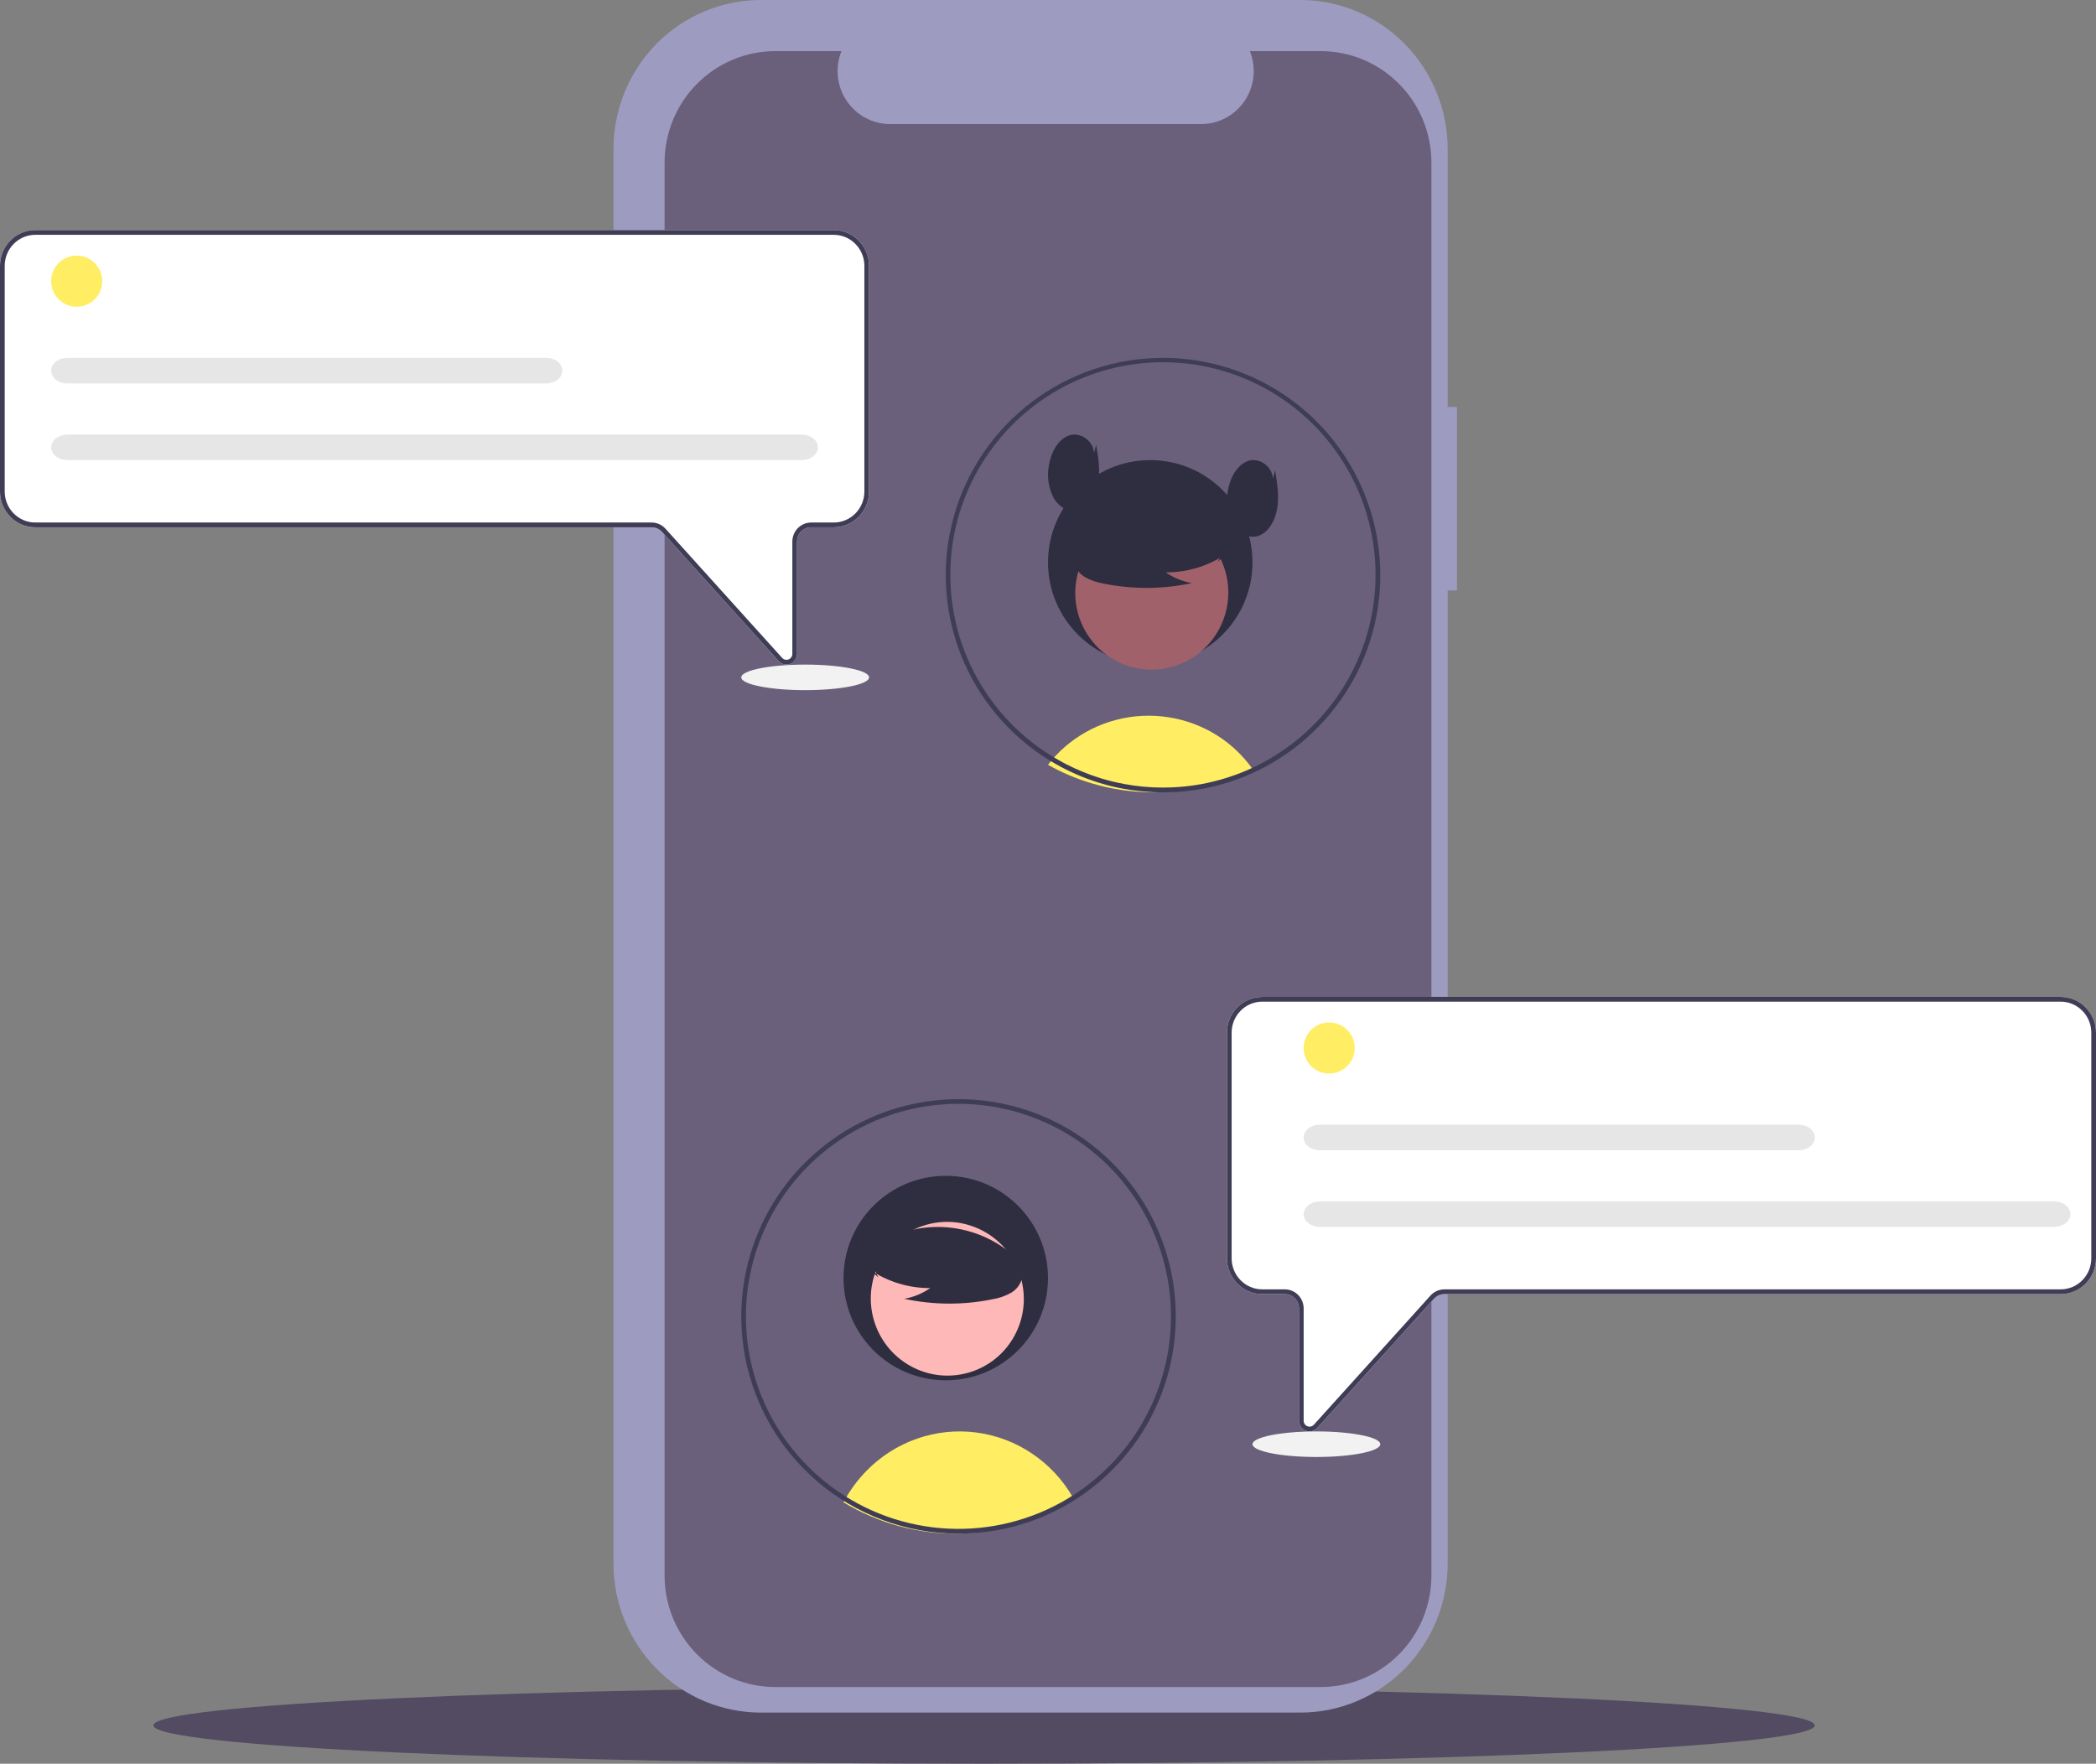 <svg width="82" height="69" viewBox="0 0 82 69" fill="none" xmlns="http://www.w3.org/2000/svg">
<rect x="0" y="0" width="82" height="69" fill="#808080" stroke="none"/>
<path d="M38.5 69C56.449 69 71 68.328 71 67.5C71 66.672 56.449 66 38.5 66C20.551 66 6 66.672 6 67.5C6 68.328 20.551 69 38.5 69Z" fill="#534B61"/>
<path d="M57 15.922H56.636V5.837C56.636 4.289 56.029 2.804 54.948 1.71C53.866 0.615 52.4 1.70914e-06 50.871 0H29.766C28.236 -2.92993e-06 26.77 0.615 25.689 1.71C24.608 2.804 24 4.289 24 5.837V61.163C24 62.711 24.607 64.196 25.689 65.29C26.77 66.385 28.236 67 29.766 67H50.871C52.4 67 53.866 66.385 54.948 65.29C56.029 64.196 56.636 62.711 56.636 61.163V23.1H57L57 15.922Z" fill="#9E9BC0"/>
<path d="M56 6.362V61.638C56 62.795 55.544 63.904 54.731 64.722C53.919 65.54 52.817 66 51.668 66H30.332C29.183 66 28.081 65.54 27.269 64.722C26.456 63.904 26 62.795 26 61.638V6.362C26 5.205 26.456 4.095 27.269 3.278C28.081 2.46 29.183 2 30.332 2H32.92C32.793 2.315 32.745 2.656 32.779 2.994C32.814 3.332 32.931 3.656 33.119 3.938C33.307 4.22 33.561 4.451 33.859 4.611C34.157 4.771 34.489 4.854 34.826 4.855H46.991C47.328 4.854 47.66 4.771 47.958 4.611C48.256 4.451 48.51 4.22 48.698 3.938C48.886 3.656 49.003 3.332 49.038 2.994C49.072 2.656 49.024 2.315 48.897 2H51.668C52.817 2 53.919 2.46 54.731 3.278C55.544 4.095 56 5.205 56 6.362Z" fill="#6A607B"/>
<path d="M49 30.084C48.856 30.157 48.71 30.226 48.562 30.291C48.426 30.351 48.289 30.407 48.15 30.459C48.099 30.478 48.047 30.497 47.995 30.515C47.585 30.66 47.163 30.773 46.735 30.853C46.523 30.894 46.308 30.925 46.09 30.949C45.91 30.968 45.729 30.983 45.545 30.991C45.415 30.997 45.284 31 45.152 31C44.631 31 44.111 30.953 43.6 30.859C43.466 30.835 43.336 30.807 43.205 30.777C42.573 30.629 41.961 30.41 41.383 30.123C41.331 30.098 41.279 30.07 41.227 30.044C41.15 30.005 41.075 29.963 41 29.92C41.036 29.872 41.075 29.824 41.115 29.777C41.548 29.255 42.09 28.827 42.705 28.522C43.32 28.217 43.994 28.041 44.684 28.006C45.373 27.972 46.062 28.078 46.706 28.32C47.35 28.561 47.935 28.932 48.422 29.408C48.591 29.573 48.748 29.749 48.891 29.936C48.929 29.984 48.965 30.034 49 30.084Z" fill="#FFEE63"/>
<path d="M45 26C47.209 26 49 24.209 49 22C49 19.791 47.209 18 45 18C42.791 18 41 19.791 41 22C41 24.209 42.791 26 45 26Z" fill="#2F2E41"/>
<path d="M46.492 25.826C47.944 25.028 48.48 23.2 47.689 21.744C46.898 20.288 45.08 19.755 43.629 20.554C42.177 21.353 41.641 23.18 42.432 24.636C43.223 26.092 45.041 26.625 46.492 25.826Z" fill="#A0616A"/>
<path d="M48 21.652C47.297 22.137 46.462 22.396 45.608 22.393C45.913 22.604 46.26 22.747 46.625 22.812C45.489 23.056 44.316 23.063 43.178 22.831C42.925 22.791 42.681 22.707 42.456 22.583C42.344 22.52 42.247 22.435 42.17 22.332C42.093 22.229 42.039 22.111 42.011 21.986C41.935 21.553 42.272 21.159 42.622 20.894C43.157 20.494 43.775 20.219 44.43 20.088C45.085 19.956 45.76 19.973 46.408 20.136C46.831 20.245 47.255 20.43 47.53 20.771C47.804 21.111 47.886 21.636 47.624 21.987L48 21.652Z" fill="#2F2E41"/>
<path d="M45.5 14C43.646 14 41.843 14.606 40.366 15.725C38.888 16.845 37.818 18.417 37.316 20.201C36.815 21.986 36.911 23.886 37.59 25.611C38.269 27.336 39.493 28.791 41.076 29.756L41.131 29.788C41.176 29.816 41.222 29.842 41.267 29.868C41.343 29.913 41.42 29.956 41.498 29.998C41.551 30.025 41.604 30.054 41.657 30.08C42.247 30.381 42.871 30.611 43.515 30.766C43.648 30.798 43.781 30.827 43.917 30.852C44.439 30.951 44.969 31 45.5 31C45.634 31 45.767 30.997 45.901 30.991C46.087 30.982 46.273 30.967 46.456 30.946C46.678 30.922 46.897 30.888 47.113 30.846C47.55 30.762 47.979 30.643 48.398 30.492C48.45 30.472 48.503 30.452 48.555 30.432C48.698 30.378 48.838 30.319 48.975 30.257C49.127 30.189 49.276 30.116 49.422 30.04C50.893 29.27 52.108 28.089 52.92 26.642C52.924 26.635 52.929 26.627 52.933 26.62C53.366 25.842 53.674 25 53.844 24.125C54.083 22.895 54.047 21.626 53.738 20.411C53.429 19.196 52.856 18.064 52.059 17.096C51.261 16.128 50.26 15.349 49.126 14.814C47.992 14.279 46.754 14.001 45.5 14H45.5ZM52.778 26.509C52.77 26.522 52.764 26.536 52.756 26.548C51.96 27.974 50.761 29.134 49.311 29.884C49.166 29.959 49.019 30.03 48.87 30.096C48.746 30.152 48.62 30.205 48.492 30.254C48.438 30.275 48.383 30.295 48.329 30.314C47.967 30.446 47.597 30.552 47.221 30.632C46.942 30.691 46.659 30.736 46.376 30.765C46.201 30.784 46.023 30.797 45.845 30.804C45.73 30.808 45.615 30.811 45.5 30.811C44.986 30.812 44.473 30.764 43.968 30.669C43.661 30.612 43.357 30.537 43.059 30.446C42.604 30.305 42.162 30.126 41.737 29.91C41.688 29.885 41.639 29.859 41.591 29.833C41.522 29.796 41.452 29.758 41.384 29.717C41.333 29.689 41.282 29.659 41.232 29.629C41.203 29.612 41.173 29.594 41.144 29.576C39.756 28.723 38.649 27.482 37.96 26.007C37.271 24.531 37.031 22.885 37.268 21.274C37.506 19.663 38.212 18.157 39.298 16.943C40.383 15.729 41.802 14.86 43.377 14.445C44.952 14.03 46.614 14.086 48.157 14.607C49.7 15.128 51.056 16.091 52.058 17.375C53.059 18.66 53.661 20.21 53.789 21.834C53.917 23.458 53.565 25.083 52.778 26.509H52.778Z" fill="#3F3D56"/>
<path d="M42.802 17.724C42.76 17.203 42.226 16.883 41.808 17.04C41.39 17.197 41.116 17.699 41.033 18.213C40.993 18.429 40.989 18.652 41.022 18.87C41.055 19.088 41.123 19.296 41.223 19.483C41.434 19.845 41.822 20.072 42.184 19.979C42.598 19.874 42.884 19.393 42.966 18.898C43.048 18.404 42.967 17.894 42.885 17.399L42.802 17.724Z" fill="#2F2E41"/>
<path d="M49.802 18.724C49.76 18.203 49.226 17.883 48.808 18.04C48.39 18.197 48.116 18.699 48.033 19.213C47.993 19.429 47.989 19.652 48.022 19.87C48.055 20.088 48.123 20.296 48.223 20.483C48.434 20.845 48.822 21.072 49.184 20.979C49.598 20.874 49.884 20.393 49.966 19.898C50.048 19.404 49.967 18.894 49.885 18.399L49.802 18.724Z" fill="#2F2E41"/>
<path d="M30.767 26C30.71 26 30.653 25.988 30.601 25.964C30.548 25.941 30.501 25.906 30.463 25.863L25.9 20.81C25.848 20.753 25.785 20.707 25.715 20.676C25.645 20.645 25.569 20.629 25.493 20.629H1.38C1.014 20.628 0.663 20.48 0.405 20.218C0.146 19.955 0 19.599 0 19.228V10.401C0 10.03 0.146 9.673 0.405 9.411C0.663 9.148 1.014 9 1.38 9H32.62C32.986 9 33.337 9.148 33.595 9.411C33.854 9.673 34 10.03 34 10.401V19.228C34 19.599 33.854 19.955 33.595 20.218C33.337 20.48 32.986 20.628 32.62 20.629H31.734C31.588 20.629 31.447 20.688 31.344 20.793C31.24 20.898 31.182 21.041 31.182 21.189V25.579C31.182 25.664 31.157 25.747 31.11 25.817C31.063 25.887 30.996 25.941 30.918 25.971C30.87 25.99 30.819 26 30.767 26Z" fill="white"/>
<path d="M30.767 26C30.71 26 30.653 25.988 30.601 25.964C30.548 25.941 30.501 25.906 30.463 25.863L25.9 20.81C25.848 20.753 25.785 20.707 25.715 20.676C25.645 20.645 25.569 20.629 25.493 20.629H1.38C1.014 20.628 0.663 20.48 0.405 20.218C0.146 19.955 0 19.599 0 19.228V10.401C0 10.03 0.146 9.673 0.405 9.411C0.663 9.148 1.014 9 1.38 9H32.62C32.986 9 33.337 9.148 33.595 9.411C33.854 9.673 34 10.03 34 10.401V19.228C34 19.599 33.854 19.955 33.595 20.218C33.337 20.48 32.986 20.628 32.62 20.629H31.734C31.588 20.629 31.447 20.688 31.344 20.793C31.24 20.898 31.182 21.041 31.182 21.189V25.579C31.182 25.664 31.157 25.747 31.11 25.817C31.063 25.887 30.996 25.941 30.918 25.971C30.87 25.99 30.819 26 30.767 26ZM1.38 9.187C1.063 9.187 0.759 9.315 0.535 9.543C0.31 9.77 0.184 10.079 0.184 10.401V19.228C0.184 19.55 0.31 19.858 0.535 20.086C0.759 20.314 1.063 20.442 1.38 20.442H25.493C25.595 20.442 25.696 20.464 25.789 20.505C25.882 20.547 25.966 20.608 26.035 20.684L30.598 25.737C30.63 25.772 30.671 25.796 30.716 25.807C30.761 25.817 30.808 25.814 30.851 25.797C30.895 25.78 30.932 25.75 30.958 25.711C30.984 25.672 30.998 25.626 30.998 25.579V21.189C30.998 20.991 31.076 20.801 31.214 20.661C31.352 20.521 31.539 20.442 31.734 20.442H32.62C32.937 20.442 33.241 20.314 33.465 20.086C33.69 19.858 33.816 19.55 33.816 19.228V10.401C33.816 10.079 33.69 9.77 33.465 9.543C33.241 9.315 32.937 9.187 32.62 9.187H1.38Z" fill="#3F3D56"/>
<path d="M3 12C3.552 12 4 11.552 4 11C4 10.448 3.552 10 3 10C2.448 10 2 10.448 2 11C2 11.552 2.448 12 3 12Z" fill="#FFEE63"/>
<path d="M31.35 18H2.651C2.566 18 2.481 17.987 2.402 17.962C2.323 17.937 2.251 17.9 2.191 17.854C2.13 17.807 2.082 17.752 2.05 17.692C2.017 17.631 2 17.566 2 17.5C2 17.434 2.017 17.369 2.05 17.308C2.082 17.248 2.13 17.193 2.191 17.146C2.251 17.1 2.323 17.063 2.402 17.038C2.481 17.013 2.566 17 2.651 17H31.35C31.523 17 31.688 17.053 31.81 17.147C31.932 17.24 32 17.367 32 17.5C32 17.633 31.932 17.76 31.81 17.853C31.688 17.947 31.523 18 31.35 18Z" fill="#E6E6E6"/>
<path d="M21.37 15H2.631C2.548 15 2.466 14.987 2.389 14.962C2.313 14.937 2.243 14.9 2.185 14.854C2.126 14.807 2.08 14.752 2.048 14.691C2.016 14.631 2 14.566 2 14.5C2 14.434 2.016 14.369 2.048 14.309C2.08 14.248 2.126 14.193 2.185 14.146C2.243 14.1 2.313 14.063 2.389 14.038C2.466 14.013 2.548 14 2.631 14H21.37C21.537 14 21.697 14.053 21.816 14.146C21.934 14.24 22 14.367 22 14.5C22 14.633 21.934 14.76 21.816 14.854C21.697 14.947 21.537 15 21.37 15Z" fill="#E6E6E6"/>
<path d="M51.082 55.971C51.004 55.941 50.937 55.887 50.89 55.817C50.843 55.747 50.818 55.664 50.818 55.579V51.189C50.818 51.041 50.76 50.898 50.656 50.793C50.553 50.688 50.412 50.629 50.266 50.629H49.38C49.014 50.628 48.663 50.48 48.405 50.218C48.146 49.955 48 49.599 48 49.228V40.401C48 40.03 48.146 39.673 48.405 39.411C48.663 39.148 49.014 39 49.38 39H80.62C80.986 39 81.337 39.148 81.595 39.411C81.854 39.673 82 40.03 82 40.401V49.228C82 49.599 81.854 49.955 81.595 50.218C81.337 50.48 80.986 50.628 80.62 50.629H56.507C56.431 50.629 56.355 50.645 56.285 50.676C56.215 50.708 56.152 50.753 56.1 50.81L51.537 55.863C51.499 55.906 51.452 55.941 51.399 55.964C51.347 55.988 51.29 56 51.233 56C51.181 56 51.13 55.99 51.082 55.971Z" fill="white"/>
<path d="M51.082 55.971C51.004 55.941 50.937 55.887 50.89 55.817C50.843 55.747 50.818 55.664 50.818 55.579V51.189C50.818 51.041 50.76 50.898 50.656 50.793C50.553 50.688 50.412 50.629 50.266 50.629H49.38C49.014 50.628 48.663 50.48 48.405 50.218C48.146 49.955 48 49.599 48 49.228V40.401C48 40.03 48.146 39.673 48.405 39.411C48.663 39.148 49.014 39 49.38 39H80.62C80.986 39 81.337 39.148 81.595 39.411C81.854 39.673 82 40.03 82 40.401V49.228C82 49.599 81.854 49.955 81.595 50.218C81.337 50.48 80.986 50.628 80.62 50.629H56.507C56.431 50.629 56.355 50.645 56.285 50.676C56.215 50.708 56.152 50.753 56.1 50.81L51.537 55.863C51.499 55.906 51.452 55.941 51.399 55.964C51.347 55.988 51.29 56 51.233 56C51.181 56 51.13 55.99 51.082 55.971ZM49.38 39.187C49.063 39.187 48.759 39.315 48.535 39.543C48.31 39.77 48.184 40.079 48.184 40.401V49.228C48.184 49.55 48.31 49.858 48.535 50.086C48.759 50.313 49.063 50.442 49.38 50.442H50.266C50.461 50.442 50.648 50.521 50.786 50.661C50.924 50.801 51.002 50.991 51.002 51.189V55.579C51.002 55.626 51.016 55.672 51.042 55.711C51.068 55.75 51.105 55.78 51.149 55.797C51.192 55.814 51.239 55.818 51.284 55.807C51.329 55.796 51.37 55.772 51.402 55.737L55.965 50.684C56.034 50.608 56.118 50.547 56.211 50.505C56.304 50.464 56.405 50.442 56.507 50.442H80.62C80.937 50.442 81.241 50.313 81.465 50.086C81.69 49.858 81.816 49.55 81.816 49.228V40.401C81.816 40.079 81.69 39.77 81.465 39.543C81.241 39.315 80.937 39.187 80.62 39.187H49.38Z" fill="#3F3D56"/>
<path d="M42 58.627C40.661 59.498 39.11 59.973 37.52 59.999C35.931 60.025 34.365 59.6 33 58.773C33.24 58.318 33.545 57.902 33.903 57.537C34.457 56.972 35.131 56.543 35.873 56.284C36.615 56.024 37.406 55.941 38.185 56.041C38.964 56.141 39.709 56.42 40.365 56.859C41.021 57.297 41.569 57.882 41.967 58.569C41.978 58.588 41.989 58.607 42 58.627Z" fill="#FFEE63"/>
<path d="M37 54C39.209 54 41 52.209 41 50C41 47.791 39.209 46 37 46C34.791 46 33 47.791 33 50C33 52.209 34.791 54 37 54Z" fill="#2F2E41"/>
<path d="M39.689 52.256C40.48 50.8 39.944 48.972 38.492 48.174C37.041 47.375 35.223 47.908 34.432 49.364C33.641 50.82 34.177 52.647 35.629 53.446C37.08 54.245 38.898 53.712 39.689 52.256Z" fill="#FFB8B8"/>
<path d="M34 49.652C34.703 50.138 35.538 50.396 36.392 50.393C36.087 50.604 35.74 50.747 35.375 50.812C36.511 51.056 37.684 51.063 38.822 50.831C39.075 50.791 39.319 50.707 39.544 50.583C39.656 50.52 39.753 50.435 39.83 50.332C39.907 50.229 39.961 50.111 39.989 49.986C40.065 49.553 39.728 49.159 39.378 48.894C38.843 48.494 38.225 48.219 37.57 48.088C36.915 47.956 36.24 47.973 35.592 48.136C35.169 48.245 34.745 48.43 34.47 48.771C34.196 49.111 34.114 49.636 34.376 49.987L34 49.652Z" fill="#2F2E41"/>
<path d="M37.497 60C35.452 59.999 33.476 59.261 31.931 57.921C30.386 56.581 29.376 54.729 29.086 52.705C28.796 50.681 29.246 48.619 30.352 46.9C31.459 45.18 33.149 43.917 35.112 43.342C37.075 42.768 39.179 42.92 41.038 43.772C42.898 44.623 44.388 46.116 45.236 47.977C46.083 49.838 46.231 51.943 45.653 53.904C45.074 55.866 43.808 57.553 42.086 58.657C40.717 59.535 39.124 60.001 37.497 60ZM37.497 43.184C35.853 43.184 34.245 43.671 32.878 44.585C31.51 45.498 30.445 46.797 29.815 48.316C29.186 49.835 29.021 51.507 29.342 53.12C29.663 54.733 30.454 56.215 31.617 57.377C32.78 58.54 34.262 59.332 35.875 59.653C37.488 59.974 39.16 59.809 40.679 59.18C42.198 58.55 43.497 57.484 44.41 56.117C45.324 54.749 45.811 53.142 45.811 51.497C45.809 49.293 44.932 47.18 43.373 45.621C41.815 44.063 39.702 43.186 37.497 43.184Z" fill="#3F3D56"/>
<path d="M52 42C52.552 42 53 41.552 53 41C53 40.448 52.552 40 52 40C51.448 40 51 40.448 51 41C51 41.552 51.448 42 52 42Z" fill="#FFEE63"/>
<path d="M80.35 48H51.651C51.566 48 51.481 47.987 51.402 47.962C51.323 47.937 51.251 47.9 51.191 47.854C51.13 47.807 51.082 47.752 51.05 47.691C51.017 47.631 51 47.566 51 47.5C51 47.434 51.017 47.369 51.05 47.309C51.082 47.248 51.13 47.193 51.191 47.146C51.251 47.1 51.323 47.063 51.402 47.038C51.481 47.013 51.566 47 51.651 47H80.35C80.522 47 80.688 47.053 80.809 47.146C80.931 47.24 81 47.367 81 47.5C81 47.633 80.931 47.76 80.809 47.854C80.688 47.947 80.522 48 80.35 48Z" fill="#E6E6E6"/>
<path d="M70.371 45H51.631C51.548 45 51.466 44.987 51.389 44.962C51.313 44.937 51.243 44.9 51.185 44.854C51.126 44.807 51.08 44.752 51.048 44.691C51.016 44.631 51 44.566 51 44.5C51 44.434 51.016 44.369 51.048 44.309C51.08 44.248 51.126 44.193 51.185 44.146C51.243 44.1 51.313 44.063 51.389 44.038C51.466 44.013 51.548 44 51.631 44H70.371C70.538 44 70.698 44.053 70.816 44.147C70.934 44.24 71 44.367 71 44.5C71 44.633 70.934 44.76 70.816 44.853C70.698 44.947 70.538 45 70.371 45Z" fill="#E6E6E6"/>
<path d="M51.5 57C52.881 57 54 56.776 54 56.5C54 56.224 52.881 56 51.5 56C50.119 56 49 56.224 49 56.5C49 56.776 50.119 57 51.5 57Z" fill="#F2F2F2"/>
<path d="M31.5 27C32.881 27 34 26.776 34 26.5C34 26.224 32.881 26 31.5 26C30.119 26 29 26.224 29 26.5C29 26.776 30.119 27 31.5 27Z" fill="#F2F2F2"/>
</svg>
